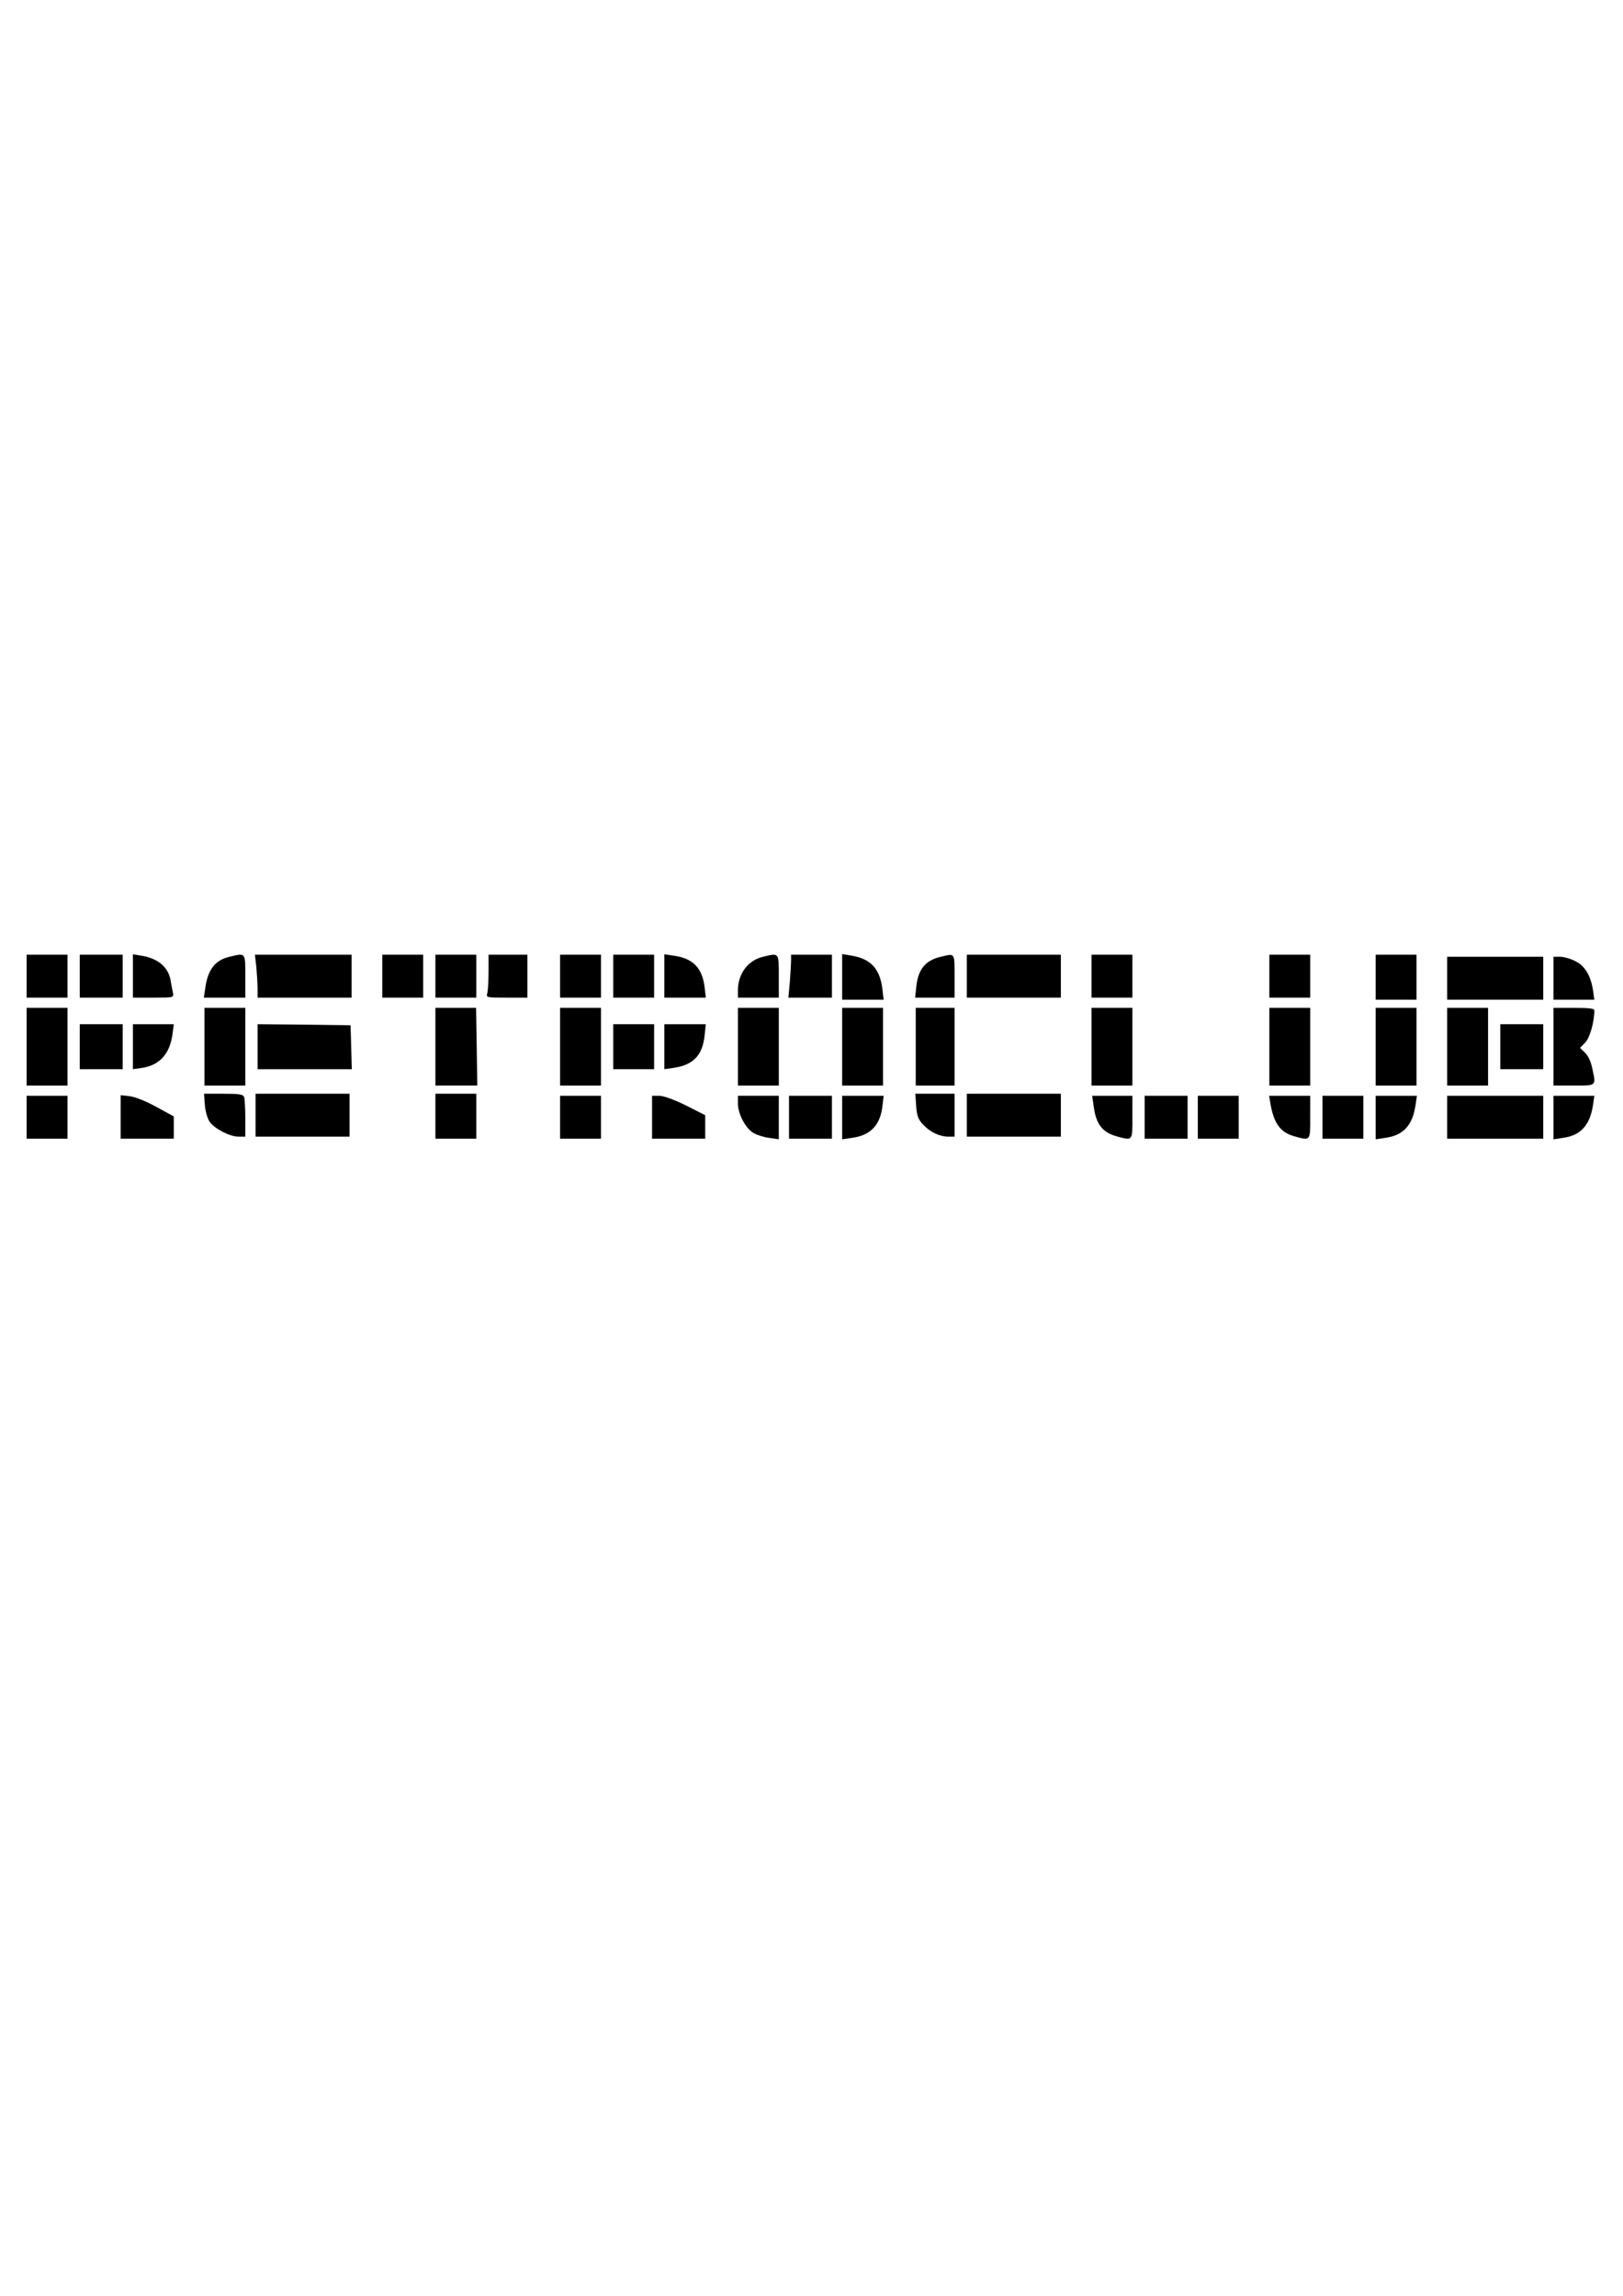 <?xml version="1.0" encoding="UTF-8" standalone="yes"?>
<svg version="1.0" xmlns="http://www.w3.org/2000/svg" width="210mm" height="297mm" viewBox="0 0 794 1123" preserveAspectRatio="xMidYMid meet">
  <g transform="translate(0,1123) scale(0.1,-0.1)" fill="#000000" stroke="none">
    <path d="M130 6455 l0 -105 100 0 100 0 0 105 0 105 -100 0 -100 0 0 -105z"/>
    <path d="M390 6455 l0 -105 105 0 105 0 0 105 0 105 -105 0 -105 0 0 -105z"/>
    <path d="M650 6456 l0 -106 100 0 c99 0 100 0 96 23 -3 12 -7 38 -11 58 -10
67 -60 110 -142 124 l-43 7 0 -106z"/>
    <path d="M1123 6550 c-71 -16 -107 -64 -119 -154 l-7 -46 102 0 101 0 0 105
c0 117 2 114 -77 95z"/>
    <path d="M1254 6499 c3 -34 6 -82 6 -105 l0 -44 230 0 230 0 0 105 0 105 -236
0 -237 0 7 -61z"/>
    <path d="M1870 6455 l0 -105 100 0 100 0 0 105 0 105 -100 0 -100 0 0 -105z"/>
    <path d="M2130 6455 l0 -105 100 0 100 0 0 105 0 105 -100 0 -100 0 0 -105z"/>
    <path d="M2390 6478 c0 -46 -3 -93 -6 -105 -6 -23 -5 -23 95 -23 l101 0 0 105
0 105 -95 0 -95 0 0 -82z"/>
    <path d="M2740 6455 l0 -105 100 0 100 0 0 105 0 105 -100 0 -100 0 0 -105z"/>
    <path d="M3000 6455 l0 -105 100 0 100 0 0 105 0 105 -100 0 -100 0 0 -105z"/>
    <path d="M3250 6456 l0 -106 101 0 102 0 -6 51 c-11 94 -57 141 -149 154 l-48
7 0 -106z"/>
    <path d="M3733 6550 c-73 -17 -122 -82 -123 -162 l0 -38 100 0 100 0 0 105 c0
117 2 114 -77 95z"/>
    <path d="M3870 6532 c0 -16 -3 -63 -6 -105 l-7 -77 107 0 106 0 0 105 0 105
-100 0 -100 0 0 -28z"/>
    <path d="M4120 6451 l0 -111 101 0 102 0 -6 51 c-12 101 -58 150 -154 165
l-43 7 0 -112z"/>
    <path d="M4603 6550 c-75 -17 -111 -61 -120 -144 l-6 -56 97 0 96 0 0 105 c0
116 3 112 -67 95z"/>
    <path d="M4730 6455 l0 -105 230 0 230 0 0 105 0 105 -230 0 -230 0 0 -105z"/>
    <path d="M5340 6455 l0 -105 100 0 100 0 0 105 0 105 -100 0 -100 0 0 -105z"/>
    <path d="M6210 6455 l0 -105 100 0 100 0 0 105 0 105 -100 0 -100 0 0 -105z"/>
    <path d="M6730 6450 l0 -110 100 0 100 0 0 110 0 110 -100 0 -100 0 0 -110z"/>
    <path d="M7080 6445 l0 -105 235 0 235 0 0 105 0 105 -235 0 -235 0 0 -105z"/>
    <path d="M7600 6445 l0 -105 100 0 100 0 -6 43 c-11 74 -40 123 -88 146 -23
12 -57 21 -74 21 l-32 0 0 -105z"/>
    <path d="M130 6110 l0 -190 100 0 100 0 0 190 0 190 -100 0 -100 0 0 -190z"/>
    <path d="M1000 6110 l0 -190 100 0 100 0 0 190 0 190 -100 0 -100 0 0 -190z"/>
    <path d="M2130 6110 l0 -190 103 0 102 0 -3 190 -3 190 -99 0 -100 0 0 -190z"/>
    <path d="M2740 6110 l0 -190 100 0 100 0 0 190 0 190 -100 0 -100 0 0 -190z"/>
    <path d="M3610 6110 l0 -190 100 0 100 0 0 190 0 190 -100 0 -100 0 0 -190z"/>
    <path d="M4120 6110 l0 -190 100 0 100 0 0 190 0 190 -100 0 -100 0 0 -190z"/>
    <path d="M4480 6110 l0 -190 95 0 95 0 0 190 0 190 -95 0 -95 0 0 -190z"/>
    <path d="M5340 6110 l0 -190 100 0 100 0 0 190 0 190 -100 0 -100 0 0 -190z"/>
    <path d="M6210 6110 l0 -190 100 0 100 0 0 190 0 190 -100 0 -100 0 0 -190z"/>
    <path d="M6730 6110 l0 -190 100 0 100 0 0 190 0 190 -100 0 -100 0 0 -190z"/>
    <path d="M7080 6110 l0 -190 100 0 100 0 0 190 0 190 -100 0 -100 0 0 -190z"/>
    <path d="M7600 6110 l0 -190 100 0 c113 0 109 -4 89 88 -6 29 -20 59 -35 73
l-24 23 25 26 c23 23 45 101 45 158 0 9 -27 12 -100 12 l-100 0 0 -190z"/>
    <path d="M390 6110 l0 -110 105 0 105 0 0 110 0 110 -105 0 -105 0 0 -110z"/>
    <path d="M650 6110 l0 -110 43 6 c88 13 138 69 151 167 l6 47 -100 0 -100 0 0
-110z"/>
    <path d="M1260 6110 l0 -110 230 0 231 0 -3 108 -3 107 -227 3 -228 2 0 -110z"/>
    <path d="M3000 6110 l0 -110 100 0 100 0 0 110 0 110 -100 0 -100 0 0 -110z"/>
    <path d="M3250 6110 l0 -110 43 6 c98 14 144 61 154 159 l6 55 -102 0 -101 0
0 -110z"/>
    <path d="M7340 6110 l0 -110 105 0 105 0 0 110 0 110 -105 0 -105 0 0 -110z"/>
    <path d="M1002 5825 c3 -34 13 -67 24 -83 26 -35 99 -72 141 -72 l33 0 0 89
c0 49 -3 96 -6 105 -5 13 -24 16 -101 16 l-95 0 4 -55z"/>
    <path d="M1250 5775 l0 -105 230 0 230 0 0 105 0 105 -230 0 -230 0 0 -105z"/>
    <path d="M2130 5770 l0 -110 100 0 100 0 0 110 0 110 -100 0 -100 0 0 -110z"/>
    <path d="M4482 5820 c4 -49 10 -66 34 -91 34 -37 81 -59 124 -59 l30 0 0 105
0 105 -96 0 -96 0 4 -60z"/>
    <path d="M4730 5775 l0 -105 230 0 230 0 0 105 0 105 -230 0 -230 0 0 -105z"/>
    <path d="M130 5765 l0 -105 100 0 100 0 0 105 0 105 -100 0 -100 0 0 -105z"/>
    <path d="M590 5766 l0 -106 130 0 130 0 0 54 0 55 -86 47 c-51 28 -104 49
-130 52 l-44 5 0 -107z"/>
    <path d="M2740 5765 l0 -105 100 0 100 0 0 105 0 105 -100 0 -100 0 0 -105z"/>
    <path d="M3190 5765 l0 -105 130 0 130 0 0 58 0 57 -95 48 c-59 29 -109 47
-130 47 l-35 0 0 -105z"/>
    <path d="M3610 5832 c0 -51 38 -122 76 -144 17 -10 52 -21 77 -24 l47 -7 0
107 0 106 -100 0 -100 0 0 -38z"/>
    <path d="M3860 5765 l0 -105 105 0 105 0 0 105 0 105 -105 0 -105 0 0 -105z"/>
    <path d="M4120 5764 l0 -107 47 7 c91 12 139 61 150 155 l6 51 -102 0 -101 0
0 -106z"/>
    <path d="M5351 5816 c11 -85 43 -126 114 -145 77 -21 75 -23 75 94 l0 105 -98
0 -99 0 8 -54z"/>
    <path d="M5600 5765 l0 -105 105 0 105 0 0 105 0 105 -105 0 -105 0 0 -105z"/>
    <path d="M5860 5765 l0 -105 100 0 100 0 0 105 0 105 -100 0 -100 0 0 -105z"/>
    <path d="M6215 5833 c17 -99 49 -143 120 -162 77 -21 75 -23 75 94 l0 105
-100 0 -101 0 6 -37z"/>
    <path d="M6470 5765 l0 -105 100 0 100 0 0 105 0 105 -100 0 -100 0 0 -105z"/>
    <path d="M6730 5764 l0 -107 46 7 c89 12 134 60 149 159 l7 47 -101 0 -101 0
0 -106z"/>
    <path d="M7080 5765 l0 -105 235 0 235 0 0 105 0 105 -235 0 -235 0 0 -105z"/>
    <path d="M7600 5764 l0 -107 46 7 c88 12 133 62 148 164 l6 42 -100 0 -100 0
0 -106z"/>
  </g>
</svg>